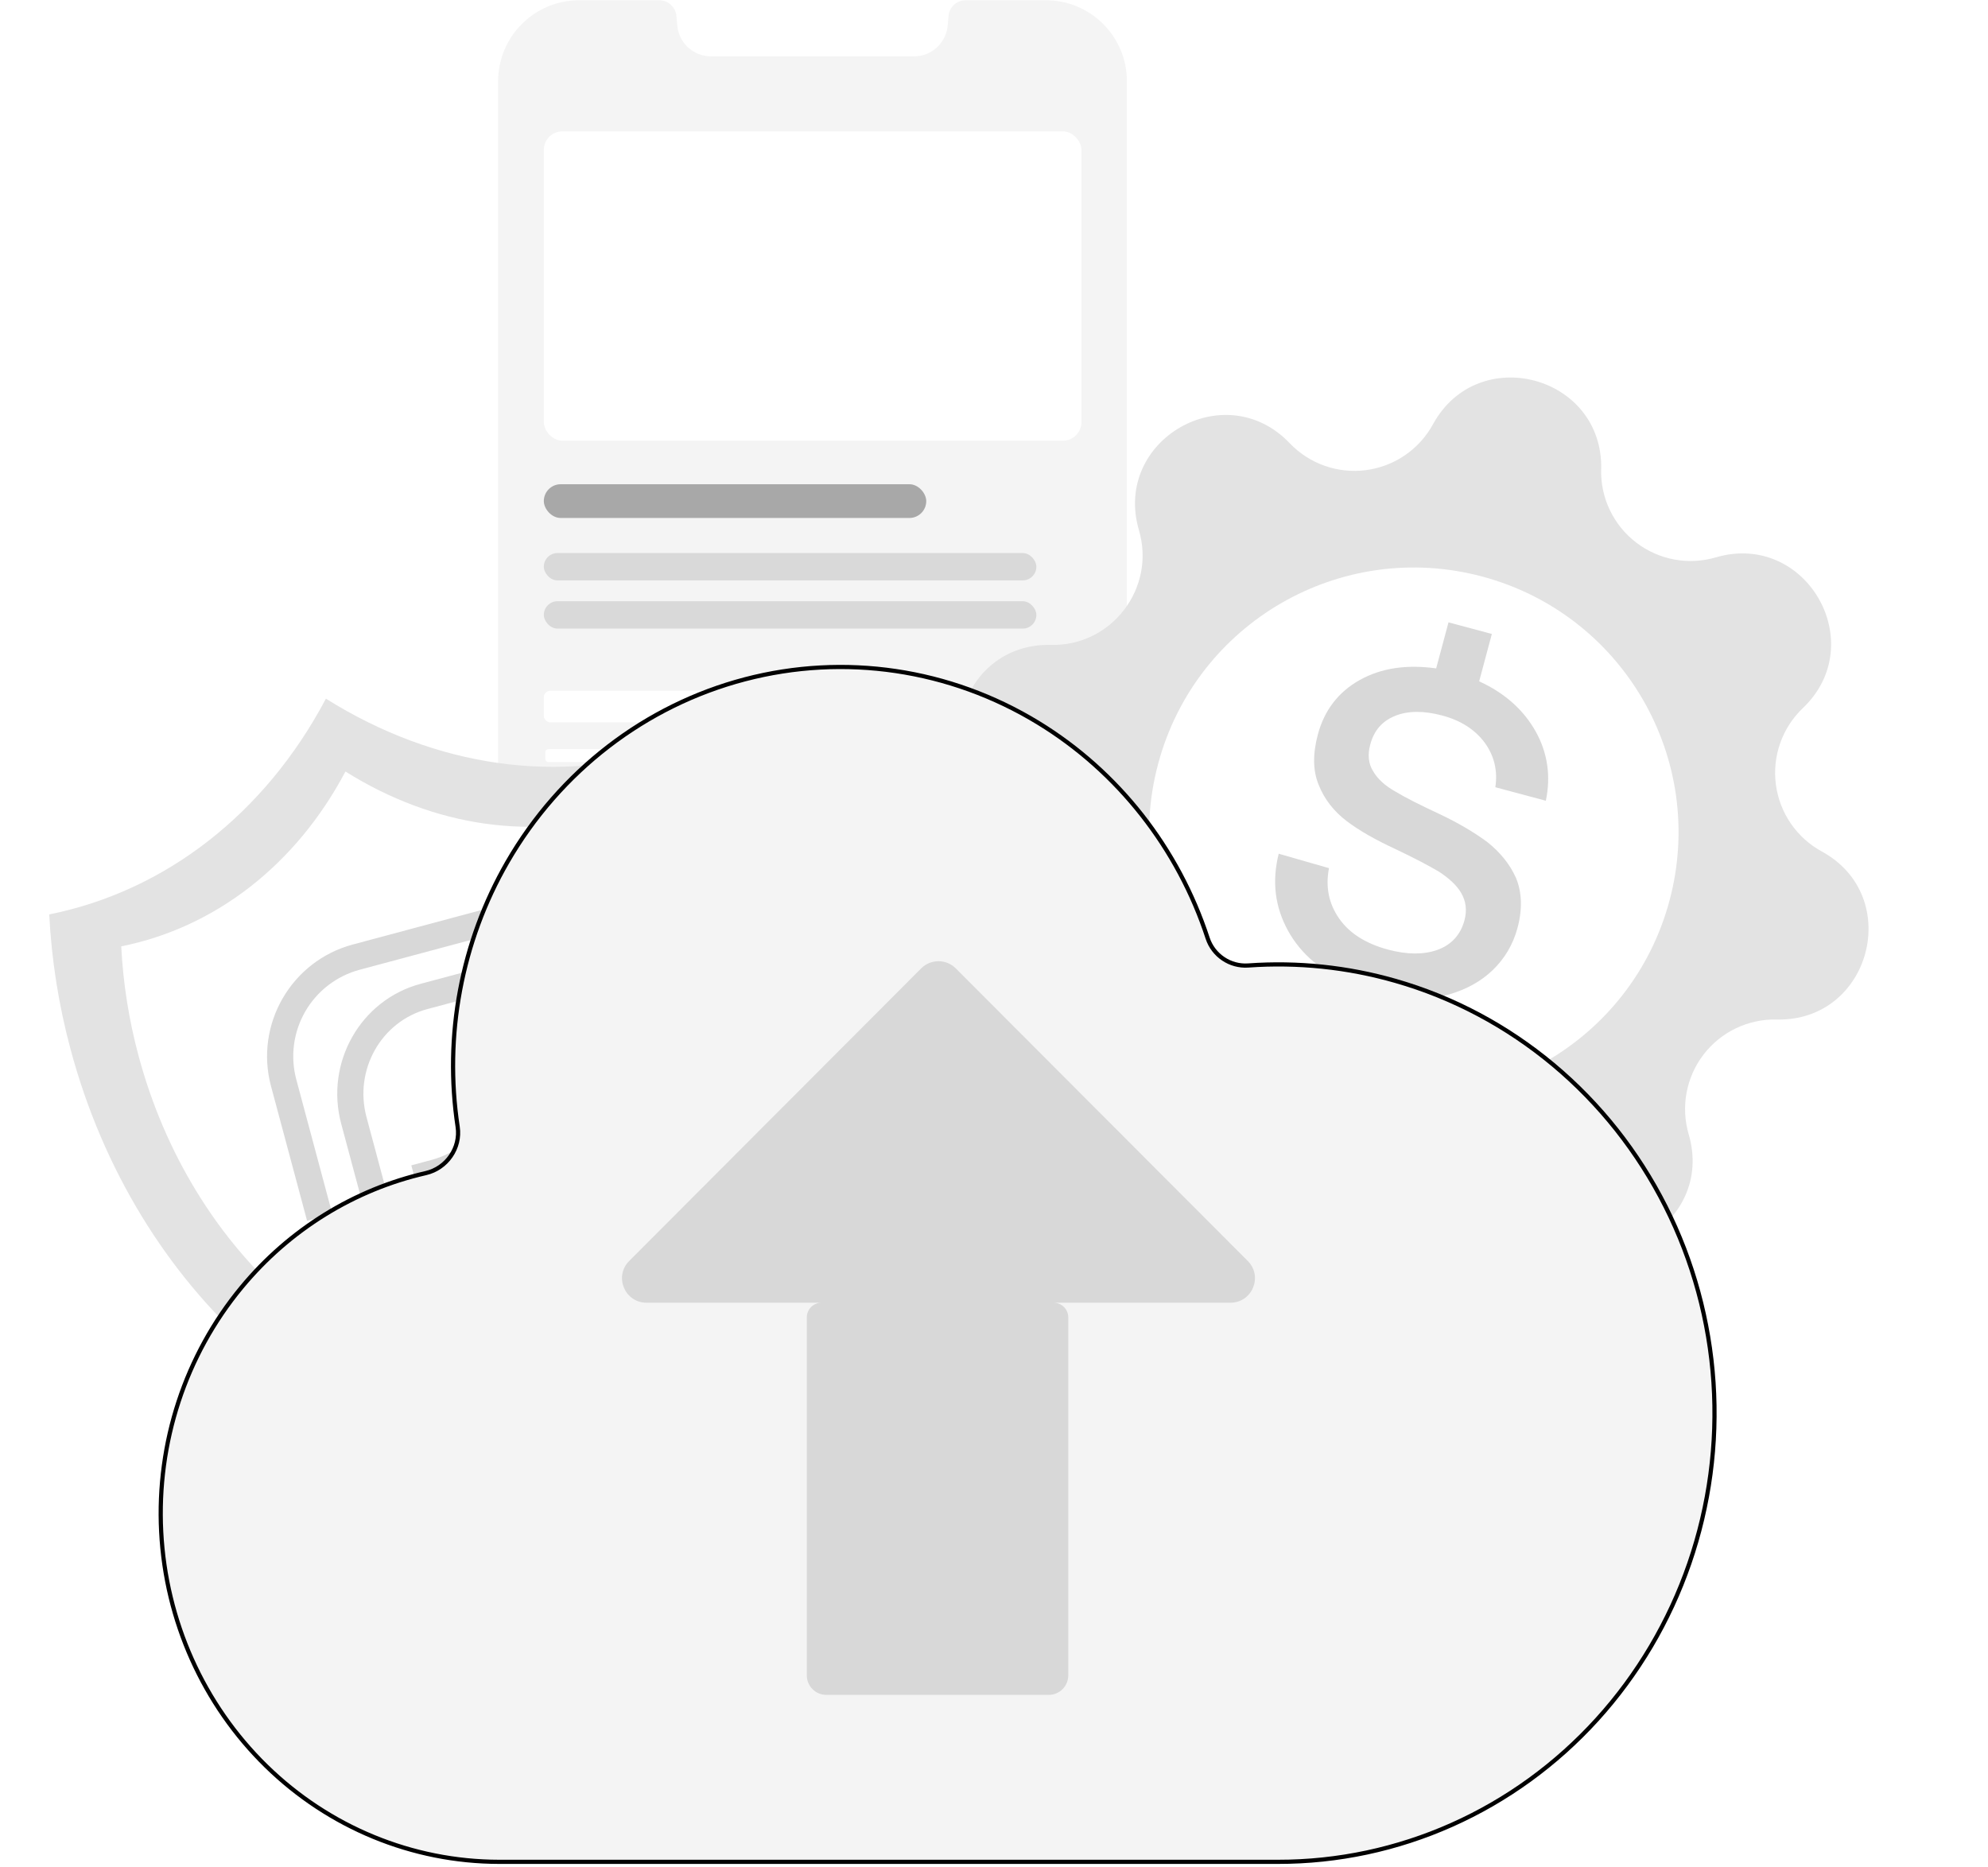 <svg xmlns="http://www.w3.org/2000/svg" width="541" height="508" viewBox="0 0 541 508" fill="none"><path d="M306.66 22.121L306.66 338.908C306.66 351.09 296.788 360.959 284.605 360.959L157.606 360.959C145.422 360.959 135.551 351.09 135.551 338.908L135.551 22.135C135.551 9.953 145.436 0.07 157.62 0.07L179.411 0.07C181.834 0.07 183.856 1.925 184.077 4.333L184.312 6.95C184.728 11.697 188.715 15.338 193.478 15.338L248.746 15.338C253.495 15.338 257.469 11.697 257.898 6.95L258.133 4.333C258.341 1.925 260.362 0.07 262.799 0.07L284.618 0.07C296.802 0.07 306.673 9.94 306.673 22.121L306.66 22.121Z" fill="#F4F4F4"></path><rect x="147.99" y="35.746" width="146.309" height="84.19" rx="5.057" fill="white"></rect><rect x="147.99" y="131.785" width="104.073" height="9.184" rx="4.592" fill="#A8A8A8"></rect><rect x="147.99" y="150.507" width="134.039" height="7.455" rx="3.727" fill="#D9D9D9"></rect><rect x="147.992" y="163.623" width="134.039" height="7.455" rx="3.727" fill="#D9D9D9"></rect><rect x="148.412" y="203.882" width="119.169" height="3.522" rx="0.788" fill="white"></rect><rect x="147.992" y="187.987" width="112.894" height="8.608" rx="1.772" fill="white"></rect><rect x="148.877" y="211.653" width="94.697" height="3.522" rx="0.788" fill="white"></rect><g filter="url(#filter0_bd_699_1511)"><rect x="147.992" y="231.98" width="146.309" height="108.501" rx="5.057" fill="white"></rect></g><circle cx="409.57" cy="235.891" r="58.251" fill="#E8E8E8"></circle><path fill-rule="evenodd" clip-rule="evenodd" d="M435.728 127.724C435.734 127.721 435.738 127.714 435.738 127.707C436.311 102.192 402.223 93.062 389.968 115.455C388.132 118.822 385.527 121.708 382.365 123.878C379.203 126.047 375.573 127.44 371.771 127.942C367.97 128.444 364.103 128.042 360.486 126.767C356.869 125.493 353.604 123.382 350.957 120.607C333.325 102.121 302.75 119.773 309.944 144.286C314.591 160.116 302.477 175.9 285.987 175.515C260.452 174.912 251.311 209.024 273.731 221.254C277.099 223.091 279.985 225.698 282.154 228.862C284.323 232.026 285.715 235.657 286.215 239.461C286.716 243.264 286.311 247.132 285.033 250.749C283.756 254.366 281.642 257.631 278.864 260.277C260.378 277.909 278.03 308.483 302.543 301.29C306.223 300.207 310.107 300.008 313.878 300.711C317.65 301.413 321.202 302.996 324.246 305.331C327.29 307.666 329.739 310.687 331.394 314.148C333.049 317.609 333.864 321.411 333.771 325.246C333.168 350.781 367.28 359.922 379.51 337.502C381.35 334.137 383.958 331.254 387.122 329.087C390.286 326.919 393.916 325.529 397.719 325.029C401.521 324.529 405.388 324.933 409.004 326.208C412.621 327.484 415.886 329.595 418.533 332.369C436.165 350.856 466.74 333.203 459.546 308.69C458.467 305.01 458.271 301.127 458.975 297.358C459.679 293.588 461.262 290.037 463.597 286.994C465.931 283.951 468.95 281.502 472.409 279.846C475.868 278.19 479.669 277.373 483.503 277.462C509.038 278.065 518.178 243.953 495.759 231.723C492.391 229.885 489.505 227.279 487.336 224.115C485.166 220.951 483.775 217.319 483.275 213.516C482.774 209.712 483.179 205.845 484.457 202.227C485.734 198.61 487.848 195.346 490.626 192.7C509.112 175.068 491.46 144.493 466.947 151.687C463.267 152.77 459.383 152.968 455.611 152.266C451.84 151.563 448.288 149.98 445.244 147.645C442.2 145.31 439.751 142.289 438.096 138.829C436.442 135.371 435.628 131.573 435.718 127.741C435.718 127.734 435.722 127.728 435.728 127.724ZM372.399 272.565C384.619 275.839 397.64 274.125 408.596 267.8C419.552 261.474 427.547 251.055 430.822 238.834C434.096 226.614 432.382 213.594 426.056 202.637C419.731 191.681 409.311 183.686 397.091 180.411C384.871 177.137 371.85 178.851 360.894 185.177C349.937 191.503 341.943 201.922 338.668 214.142C335.394 226.362 337.108 239.383 343.434 250.339C349.759 261.296 360.178 269.291 372.399 272.565Z" fill="#E3E3E3"></path><circle cx="384.748" cy="226.485" r="72.025" transform="rotate(15 384.748 226.485)" fill="white"></circle><path d="M404.755 229.174C408.191 231.92 410.855 235.111 412.562 238.957C414.148 242.771 414.345 247.387 412.976 252.495C411.738 257.117 409.413 260.927 406.246 263.989C403.079 267.051 399.102 269.244 394.437 270.601C389.771 271.959 384.758 272.18 379.519 271.297L376.163 283.825L364.365 280.664L367.787 267.893C359.809 264.582 353.967 259.627 350.471 253.215C346.974 246.803 346.082 239.916 347.981 232.342L361.66 236.268C360.656 241.474 361.648 246.042 364.482 250.061C367.317 254.079 371.791 256.842 377.75 258.439C382.859 259.808 387.409 259.854 391.158 258.512C394.907 257.17 397.457 254.464 398.533 250.45C399.282 247.653 398.896 245.203 397.649 243.044C396.403 240.885 394.296 239.017 391.638 237.261C388.825 235.595 384.829 233.481 379.738 231.075C374.404 228.602 369.986 226.115 366.518 223.491C363.049 220.867 360.417 217.554 358.864 213.619C357.279 209.805 357.204 205.222 358.638 199.87C360.397 193.302 364.208 188.326 370.035 185.065C375.863 181.803 382.783 180.789 390.828 181.902L394.185 169.374L405.983 172.535L402.528 185.428C409.5 188.6 414.645 193.237 417.907 199.065C421.168 204.893 422.069 211.261 420.674 217.927L406.93 214.244C407.617 209.735 406.616 205.686 404.049 202.131C401.361 198.542 397.584 196.096 392.475 194.728C387.489 193.391 383.182 193.411 379.676 194.818C376.17 196.225 373.928 198.753 372.886 202.645C372.136 205.442 372.401 207.86 373.68 209.897C374.926 212.056 377.033 213.924 379.757 215.436C382.448 217.07 386.355 219.029 391.567 221.469C396.78 223.908 401.165 226.517 404.755 229.174Z" fill="#D8D8D8"></path><path d="M183.255 203.346C152.628 213.682 118.619 208.933 88.692 190.141C72.17 221.379 45.092 242.496 13.4 248.859C14.015 261.184 15.963 273.511 19.196 285.545C36.917 351.683 89.496 397.172 144.726 399.262C191.511 369.837 214.304 304.165 196.58 238.015C193.277 225.689 188.765 214.092 183.255 203.346Z" fill="#E3E3E3"></path><path d="M170.637 220.671C145.818 229.047 118.259 225.198 94.007 209.97C80.618 235.284 58.675 252.396 32.994 257.553C33.492 267.54 35.07 277.53 37.69 287.282C52.051 340.877 94.659 377.74 139.414 379.433C177.327 355.588 195.798 302.371 181.435 248.765C178.758 238.777 175.102 229.379 170.637 220.671Z" fill="white"></path><path d="M96.008 257.049C79.242 261.542 69.259 278.838 73.751 295.602L83.567 332.237L90.441 330.395L80.624 293.756C78.962 287.516 79.842 280.871 83.071 275.279C86.3 269.687 91.615 265.603 97.85 263.924L141.179 252.314L152.789 295.642C154.452 301.882 153.573 308.527 150.344 314.12C147.116 319.713 141.801 323.797 135.565 325.477L107.5 332.997L99.737 304.024C96.296 291.183 103.723 277.994 116.291 274.627L129.947 270.968L134.045 286.263C137.486 299.104 130.059 312.292 117.488 315.661L111.933 317.149L113.775 324.026L119.331 322.537C135.694 318.153 145.376 301.053 140.916 284.41L134.979 262.251L114.449 267.752C98.088 272.136 88.404 289.235 92.86 305.867L102.46 341.692L102.466 341.716L137.408 332.354C154.174 327.861 164.158 310.565 159.665 293.799L146.213 243.597L96.008 257.049Z" fill="#D8D8D8"></path><path d="M347.78 506.701L347.78 506.701L135.79 506.701C112.212 506.669 89.54 497.341 72.439 480.63C55.338 463.918 45.11 441.095 43.864 416.856C42.619 392.617 50.451 368.81 65.745 350.336C78.793 334.575 96.424 323.718 115.878 319.261C121.534 317.965 125.412 312.428 124.544 306.675C120.799 281.878 125.515 256.388 138.07 234.628C152.347 209.882 175.591 191.99 202.685 184.882C229.777 177.774 258.506 182.03 282.551 196.716C304.3 210 320.609 230.834 328.64 255.33C330.178 260.022 334.759 263.111 339.687 262.759C353.157 261.797 366.708 263.207 379.754 266.947C395.435 271.443 410.051 279.211 422.691 289.769C435.332 300.326 445.727 313.448 453.229 328.318C460.731 343.188 465.179 359.488 466.296 376.204C467.414 392.92 465.176 409.693 459.723 425.481C454.27 441.268 445.718 455.731 434.601 467.97C423.484 480.21 410.039 489.964 395.103 496.626C380.167 503.289 364.059 506.718 347.78 506.701Z" fill="#F4F4F4" stroke="black" stroke-width="1.139"></path><path fill-rule="evenodd" clip-rule="evenodd" d="M260.102 263.553C257.501 260.947 253.279 260.947 250.679 263.553L171.222 343.177C167.035 347.372 170.007 354.534 175.933 354.534L334.847 354.534C340.774 354.534 343.745 347.372 339.559 343.177L260.102 263.553ZM290.712 358.534C290.712 356.325 288.921 354.534 286.712 354.534L223.556 354.534C221.347 354.534 219.556 356.325 219.556 358.534L219.556 455.943C219.556 458.884 221.94 461.267 224.881 461.267L285.387 461.267C288.328 461.267 290.712 458.884 290.712 455.943L290.712 358.534Z" fill="#D8D8D8"></path><defs><filter id="filter0_bd_699_1511" x="121.404" y="206.697" width="199.486" height="162.145" filterUnits="userSpaceOnUse" color-interpolation-filters="sRGB"><feGaussianBlur stdDeviation="12.641"></feGaussianBlur><feGaussianBlur stdDeviation="13.294"></feGaussianBlur></filter></defs></svg>